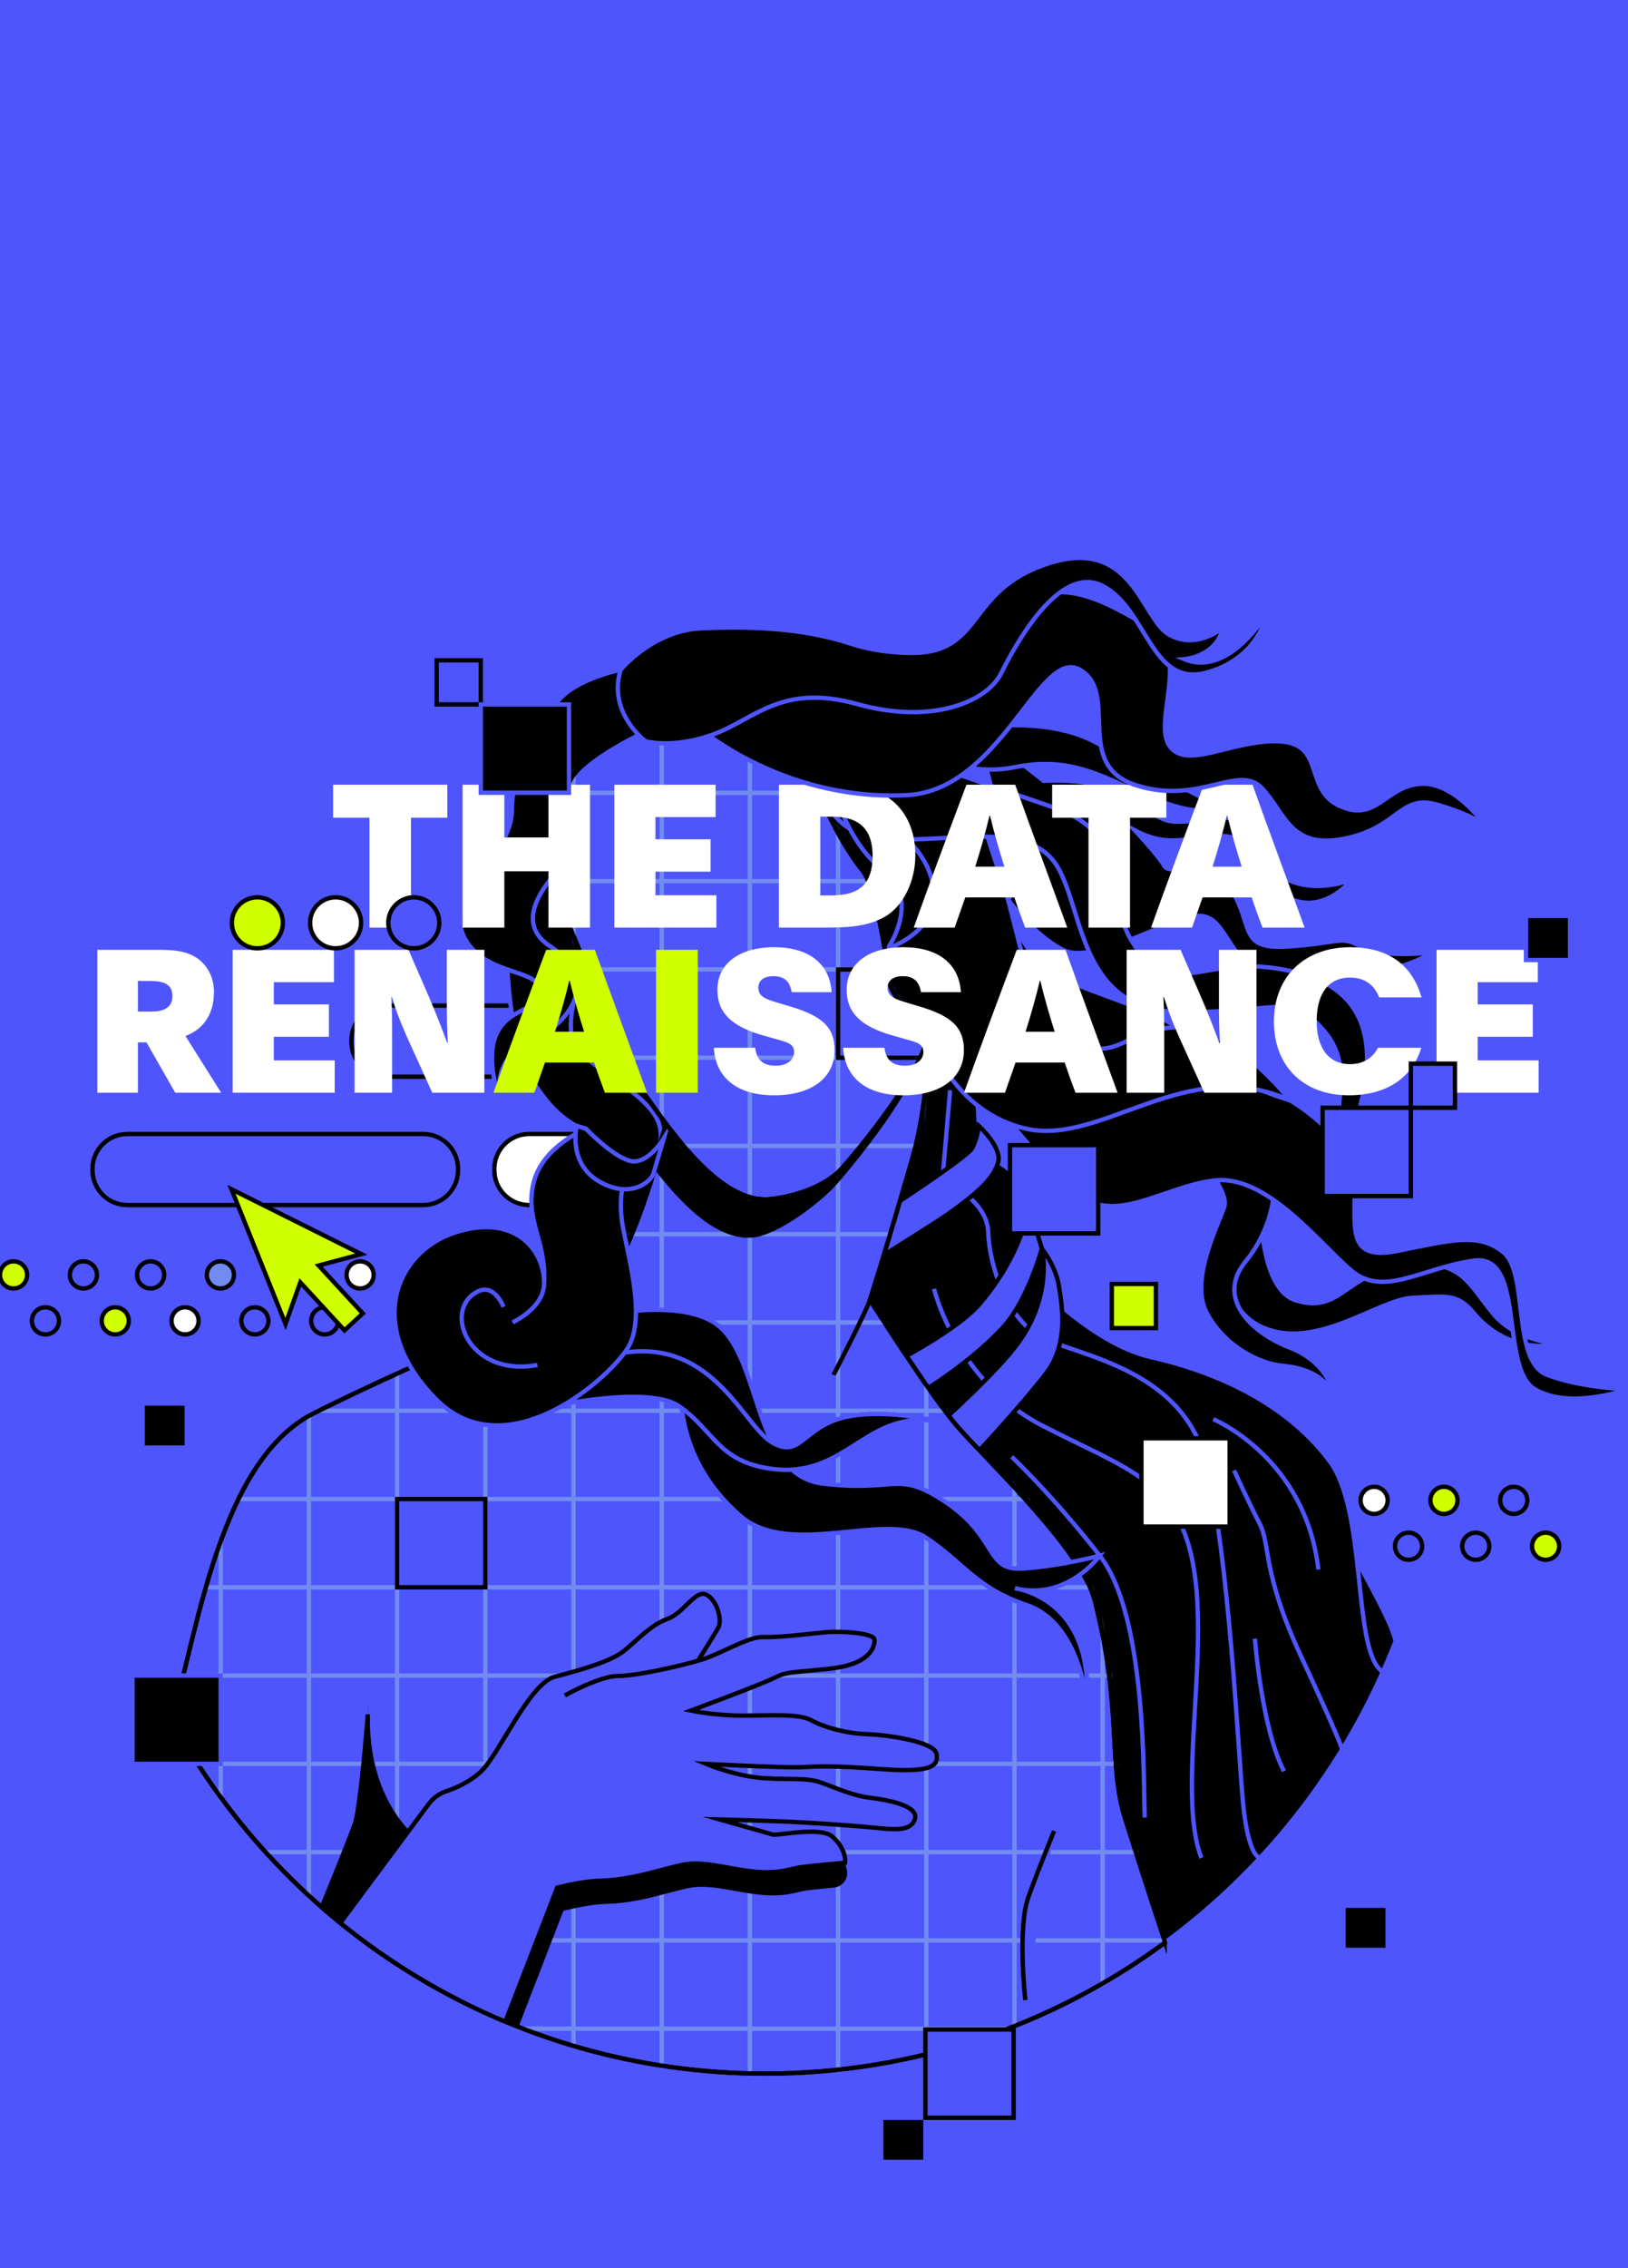 <?xml version="1.0" encoding="utf-8"?>
<svg xmlns="http://www.w3.org/2000/svg" width="375" height="522" viewBox="0 0 375 522" fill="none">
<rect width="375" height="522" fill="#4E55FD"/>
<path d="M319.632 438.627H309.477V448.783H319.632V438.627Z" fill="black" stroke="#4E55FD" stroke-miterlimit="10"/>
<path d="M199.02 358.769H255.531C259.967 358.769 263.562 355.173 263.562 350.738V350.443C263.562 346.007 259.967 342.412 255.531 342.412H199.02C194.584 342.412 190.989 346.007 190.989 350.443V350.738C190.989 355.173 194.584 358.769 199.02 358.769Z" fill="#D0FF00" stroke="black" stroke-miterlimit="10"/>
<path d="M203.95 353.798C205.718 353.798 207.151 352.366 207.151 350.598C207.151 348.831 205.718 347.398 203.95 347.398C202.183 347.398 200.75 348.831 200.75 350.598C200.75 352.366 202.183 353.798 203.95 353.798Z" fill="black" stroke="black" stroke-miterlimit="10"/>
<path d="M219.497 353.798C221.265 353.798 222.697 352.366 222.697 350.598C222.697 348.831 221.265 347.398 219.497 347.398C217.73 347.398 216.297 348.831 216.297 350.598C216.297 352.366 217.73 353.798 219.497 353.798Z" fill="black" stroke="black" stroke-miterlimit="10"/>
<path d="M235.052 353.798C236.819 353.798 238.252 352.366 238.252 350.598C238.252 348.831 236.819 347.398 235.052 347.398C233.284 347.398 231.852 348.831 231.852 350.598C231.852 352.366 233.284 353.798 235.052 353.798Z" fill="black" stroke="black" stroke-miterlimit="10"/>
<path d="M250.591 353.798C252.358 353.798 253.791 352.366 253.791 350.598C253.791 348.831 252.358 347.398 250.591 347.398C248.823 347.398 247.391 348.831 247.391 350.598C247.391 352.366 248.823 353.798 250.591 353.798Z" fill="black" stroke="black" stroke-miterlimit="10"/>
<path d="M284.353 348.439C286.077 348.439 287.475 347.041 287.475 345.317C287.475 343.592 286.077 342.194 284.353 342.194C282.628 342.194 281.23 343.592 281.23 345.317C281.23 347.041 282.628 348.439 284.353 348.439Z" fill="#4E55FD" stroke="black" stroke-miterlimit="10"/>
<path d="M300.435 348.439C302.159 348.439 303.557 347.041 303.557 345.317C303.557 343.593 302.159 342.195 300.435 342.195C298.71 342.195 297.312 343.593 297.312 345.317C297.312 347.041 298.71 348.439 300.435 348.439Z" fill="#4E55FD" stroke="black" stroke-miterlimit="10"/>
<path d="M316.521 348.439C318.245 348.439 319.643 347.041 319.643 345.317C319.643 343.593 318.245 342.195 316.521 342.195C314.796 342.195 313.398 343.593 313.398 345.317C313.398 347.041 314.796 348.439 316.521 348.439Z" fill="white" stroke="black" stroke-miterlimit="10"/>
<path d="M332.607 348.439C334.331 348.439 335.729 347.041 335.729 345.317C335.729 343.593 334.331 342.195 332.607 342.195C330.882 342.195 329.484 343.593 329.484 345.317C329.484 347.041 330.882 348.439 332.607 348.439Z" fill="#D0FF00" stroke="black" stroke-miterlimit="10"/>
<path d="M348.685 348.439C350.409 348.439 351.807 347.041 351.807 345.317C351.807 343.593 350.409 342.195 348.685 342.195C346.96 342.195 345.562 343.593 345.562 345.317C345.562 347.041 346.96 348.439 348.685 348.439Z" fill="#4E55FD" stroke="black" stroke-miterlimit="10"/>
<path d="M356.021 359.003C357.745 359.003 359.143 357.605 359.143 355.881C359.143 354.156 357.745 352.758 356.021 352.758C354.296 352.758 352.898 354.156 352.898 355.881C352.898 357.605 354.296 359.003 356.021 359.003Z" fill="#D0FF00" stroke="black" stroke-miterlimit="10"/>
<path d="M339.935 359.003C341.659 359.003 343.057 357.605 343.057 355.881C343.057 354.156 341.659 352.758 339.935 352.758C338.21 352.758 336.812 354.156 336.812 355.881C336.812 357.605 338.21 359.003 339.935 359.003Z" fill="#4E55FD" stroke="black" stroke-miterlimit="10"/>
<path d="M324.458 359.003C326.182 359.003 327.58 357.605 327.58 355.881C327.58 354.156 326.182 352.758 324.458 352.758C322.734 352.758 321.336 354.156 321.336 355.881C321.336 357.605 322.734 359.003 324.458 359.003Z" fill="#4E55FD" stroke="black" stroke-miterlimit="10"/>
<path d="M308.38 359.003C310.104 359.003 311.502 357.605 311.502 355.881C311.502 354.156 310.104 352.758 308.38 352.758C306.656 352.758 305.258 354.156 305.258 355.881C305.258 357.605 306.656 359.003 308.38 359.003Z" fill="#728BF1" stroke="black" stroke-miterlimit="10"/>
<path d="M292.286 359.003C294.011 359.003 295.408 357.605 295.408 355.881C295.408 354.156 294.011 352.758 292.286 352.758C290.562 352.758 289.164 354.156 289.164 355.881C289.164 357.605 290.562 359.003 292.286 359.003Z" fill="#D0FF00" stroke="black" stroke-miterlimit="10"/>
<path d="M276.2 359.003C277.925 359.003 279.323 357.605 279.323 355.881C279.323 354.156 277.925 352.758 276.2 352.758C274.476 352.758 273.078 354.156 273.078 355.881C273.078 357.605 274.476 359.003 276.2 359.003Z" fill="#FE3BFC" stroke="black" stroke-miterlimit="10"/>
<path d="M266.257 295.517H256.102V305.673H266.257V295.517Z" fill="#D0FF00" stroke="black" stroke-miterlimit="10"/>
<path d="M43.023 323.023H32.867V333.179H43.023V323.023Z" fill="black" stroke="#4E55FD" stroke-miterlimit="10"/>
<path d="M213.156 487.429H203V497.585H213.156V487.429Z" fill="black" stroke="#4E55FD" stroke-miterlimit="10"/>
<path d="M221.949 231.459H171.69C167.173 231.459 163.512 235.121 163.512 239.638C163.512 244.155 167.173 247.816 171.69 247.816H221.949C226.466 247.816 230.127 244.155 230.127 239.638C230.127 235.121 226.466 231.459 221.949 231.459Z" fill="#D4DEF4" stroke="black" stroke-miterlimit="10"/>
<path d="M220.326 260.999H121.898C117.463 260.999 113.867 264.595 113.867 269.03V269.325C113.867 273.76 117.463 277.356 121.898 277.356H220.326C224.761 277.356 228.357 273.76 228.357 269.325V269.03C228.357 264.595 224.761 260.999 220.326 260.999Z" fill="white" stroke="black" stroke-miterlimit="10"/>
<path d="M155.196 301.918C156.964 301.918 158.397 300.485 158.397 298.718C158.397 296.95 156.964 295.518 155.196 295.518C153.429 295.518 151.996 296.95 151.996 298.718C151.996 300.485 153.429 301.918 155.196 301.918Z" fill="black" stroke="black" stroke-miterlimit="10"/>
<path d="M139.646 301.918C141.413 301.918 142.846 300.485 142.846 298.718C142.846 296.95 141.413 295.518 139.646 295.518C137.878 295.518 136.445 296.95 136.445 298.718C136.445 300.485 137.878 301.918 139.646 301.918Z" fill="black" stroke="black" stroke-miterlimit="10"/>
<path d="M124.091 301.918C125.858 301.918 127.291 300.485 127.291 298.718C127.291 296.95 125.858 295.518 124.091 295.518C122.323 295.518 120.891 296.95 120.891 298.718C120.891 300.485 122.323 301.918 124.091 301.918Z" fill="black" stroke="black" stroke-miterlimit="10"/>
<path d="M108.544 301.918C110.311 301.918 111.744 300.485 111.744 298.718C111.744 296.95 110.311 295.518 108.544 295.518C106.777 295.518 105.344 296.95 105.344 298.718C105.344 300.485 106.777 301.918 108.544 301.918Z" fill="black" stroke="black" stroke-miterlimit="10"/>
<path d="M29.335 277.356H97.477C101.912 277.356 105.508 273.761 105.508 269.325V269.031C105.508 264.595 101.912 261 97.477 261H29.335C24.899 261 21.304 264.595 21.304 269.031V269.325C21.304 273.761 24.899 277.356 29.335 277.356Z" fill="#4E55FD" stroke="black" stroke-miterlimit="10"/>
<path d="M136.627 247.809H142.715C147.15 247.809 150.746 244.213 150.746 239.778V239.483C150.746 235.048 147.15 231.452 142.715 231.452H136.627C132.191 231.452 128.596 235.048 128.596 239.483V239.778C128.596 244.213 132.191 247.809 136.627 247.809Z" fill="#4E55FD" stroke="black" stroke-miterlimit="10"/>
<path d="M88.974 247.809H140.317C144.752 247.809 148.348 244.213 148.348 239.778V239.483C148.348 235.048 144.752 231.452 140.317 231.452H88.974C84.538 231.452 80.943 235.048 80.943 239.483V239.778C80.943 244.213 84.538 247.809 88.974 247.809Z" fill="#4E55FD" stroke="black" stroke-miterlimit="10"/>
<path d="M74.794 307.129C76.518 307.129 77.916 305.731 77.916 304.006C77.916 302.282 76.518 300.884 74.794 300.884C73.07 300.884 71.672 302.282 71.672 304.006C71.672 305.731 73.07 307.129 74.794 307.129Z" fill="#4E55FD" stroke="black" stroke-miterlimit="10"/>
<path d="M58.708 307.129C60.432 307.129 61.83 305.731 61.83 304.006C61.83 302.282 60.432 300.884 58.708 300.884C56.984 300.884 55.586 302.282 55.586 304.006C55.586 305.731 56.984 307.129 58.708 307.129Z" fill="#4E55FD" stroke="black" stroke-miterlimit="10"/>
<path d="M42.63 307.129C44.354 307.129 45.752 305.731 45.752 304.006C45.752 302.282 44.354 300.884 42.63 300.884C40.906 300.884 39.508 302.282 39.508 304.006C39.508 305.731 40.906 307.129 42.63 307.129Z" fill="white" stroke="black" stroke-miterlimit="10"/>
<path d="M26.544 307.129C28.268 307.129 29.666 305.731 29.666 304.006C29.666 302.282 28.268 300.884 26.544 300.884C24.82 300.884 23.422 302.282 23.422 304.006C23.422 305.731 24.82 307.129 26.544 307.129Z" fill="#D0FF00" stroke="black" stroke-miterlimit="10"/>
<path d="M10.462 307.129C12.186 307.129 13.584 305.731 13.584 304.007C13.584 302.283 12.186 300.885 10.462 300.885C8.738 300.885 7.34 302.283 7.34 304.007C7.34 305.731 8.738 307.129 10.462 307.129Z" fill="#4E55FD" stroke="black" stroke-miterlimit="10"/>
<path d="M3.122 296.557C4.847 296.557 6.244 295.16 6.244 293.435C6.244 291.711 4.847 290.313 3.122 290.313C1.398 290.313 0 291.711 0 293.435C0 295.16 1.398 296.557 3.122 296.557Z" fill="#D0FF00" stroke="black" stroke-miterlimit="10"/>
<path d="M19.208 296.557C20.933 296.557 22.33 295.159 22.33 293.435C22.33 291.71 20.933 290.312 19.208 290.312C17.484 290.312 16.086 291.71 16.086 293.435C16.086 295.159 17.484 296.557 19.208 296.557Z" fill="#4E55FD" stroke="black" stroke-miterlimit="10"/>
<path d="M34.693 296.557C36.417 296.557 37.815 295.16 37.815 293.435C37.815 291.711 36.417 290.313 34.693 290.313C32.968 290.313 31.57 291.711 31.57 293.435C31.57 295.16 32.968 296.557 34.693 296.557Z" fill="#4E55FD" stroke="black" stroke-miterlimit="10"/>
<path d="M50.771 296.556C52.495 296.556 53.893 295.159 53.893 293.434C53.893 291.71 52.495 290.312 50.771 290.312C49.046 290.312 47.648 291.71 47.648 293.434C47.648 295.159 49.046 296.556 50.771 296.556Z" fill="#728BF1" stroke="black" stroke-miterlimit="10"/>
<path d="M66.857 296.556C68.581 296.556 69.979 295.159 69.979 293.434C69.979 291.71 68.581 290.312 66.857 290.312C65.132 290.312 63.734 291.71 63.734 293.434C63.734 295.159 65.132 296.556 66.857 296.556Z" fill="#D0FF00" stroke="black" stroke-miterlimit="10"/>
<path d="M82.95 296.556C84.675 296.556 86.073 295.159 86.073 293.434C86.073 291.71 84.675 290.312 82.95 290.312C81.226 290.312 79.828 291.71 79.828 293.434C79.828 295.159 81.226 296.556 82.95 296.556Z" fill="white" stroke="black" stroke-miterlimit="10"/>
<path d="M321.003 376.105C318.574 368.681 302.634 341.943 302.191 341.197C302.191 341.197 310.066 388.134 309.919 393.893C309.876 395.593 311.064 396.286 312.764 396.425C316.068 390.406 318.982 384.144 321.48 377.675C321.332 377.146 321.176 376.616 321.011 376.105H321.003Z" fill="black" stroke="#4E55FD" stroke-miterlimit="10"/>
<path d="M306.3 336.331C295.069 321.258 276.761 314.97 265.096 312.351C253.431 309.723 241.922 298.31 241.922 298.31L239.98 287.365L236.961 288.007V277.4C233.909 265.735 225.47 266.429 225.47 266.429V259.135C225.47 259.135 225.201 249.048 223.588 244.53C221.975 240.011 206.321 233.316 205.557 233.021C205.557 233.021 176.625 314.068 176.321 315.274C176.018 316.488 246.458 446.632 246.458 446.632H268.99C290.386 430.726 307.549 409.46 318.503 384.821C318.312 384.665 318.122 384.5 317.957 384.353C311.591 378.594 314.791 347.736 306.292 336.331H306.3Z" fill="black" stroke="#4E55FD" stroke-miterlimit="10"/>
<path d="M218.853 250.931L217.066 271.65C217.066 271.65 227.378 275.9 227.63 283.602C227.881 291.303 231.897 303.618 239.98 307.816C248.063 312.014 272.338 314.936 277.733 336.454C283.118 357.962 285.209 403.191 286.31 414.804C287.533 427.622 290.239 427.622 290.239 427.622" fill="black"/>
<path d="M218.853 250.931L217.066 271.65C217.066 271.65 227.378 275.9 227.63 283.602C227.881 291.303 231.897 303.618 239.98 307.816C248.063 312.014 272.338 314.936 277.733 336.454C283.118 357.962 285.209 403.191 286.31 414.804C287.533 427.622 290.239 427.622 290.239 427.622" stroke="#4E55FD" stroke-miterlimit="10"/>
<path d="M215.141 296.636C215.141 296.636 220.214 317.824 239.98 328.066C259.745 338.309 271.791 340.694 275.061 361.413C278.339 382.133 271.167 413.346 276.743 427.621" fill="black"/>
<path d="M215.141 296.636C215.141 296.636 220.214 317.824 239.98 328.066C259.745 338.309 271.791 340.694 275.061 361.413C278.339 382.133 271.167 413.346 276.743 427.621" stroke="#4E55FD" stroke-miterlimit="10"/>
<path d="M284.266 338.431C284.266 338.431 287.691 345.959 290.172 350.72C292.652 355.481 290.744 361.951 299.504 380.806C308.263 399.661 309.183 402.627 309.183 402.627" fill="black"/>
<path d="M284.266 338.431C284.266 338.431 287.691 345.959 290.172 350.72C292.652 355.481 290.744 361.951 299.504 380.806C308.263 399.661 309.183 402.627 309.183 402.627" stroke="#4E55FD" stroke-miterlimit="10"/>
<path d="M289.055 377.129C289.055 377.129 290.607 397.779 295.75 407.657L289.055 377.129Z" fill="black"/>
<path d="M289.055 377.129C289.055 377.129 290.607 397.779 295.75 407.657" stroke="#4E55FD" stroke-miterlimit="10"/>
<path d="M233.043 335.282C233.043 335.282 242.375 344.042 253.32 358.04C264.265 372.046 263.311 410.319 263.693 418.316" fill="black"/>
<path d="M233.043 335.282C233.043 335.282 242.375 344.042 253.32 358.04C264.265 372.046 263.311 410.319 263.693 418.316" stroke="#4E55FD" stroke-miterlimit="10"/>
<path d="M279.469 326.635C279.469 326.635 300.708 335.403 303.683 361.248L279.469 326.635Z" fill="black"/>
<path d="M279.469 326.635C279.469 326.635 300.708 335.403 303.683 361.248" stroke="#4E55FD" stroke-miterlimit="10"/>
<path d="M197.406 282.682C197.857 282.682 222.765 266.611 223.971 264.235C225.177 261.859 225.463 259.135 225.463 259.135C225.463 259.135 230.831 264.001 229.921 267.47C229.019 270.939 225.697 274.235 218.23 279.516C215.09 281.737 195.438 293.939 195.438 293.939L197.398 282.682H197.406Z" fill="#4E55FD" stroke="black" stroke-miterlimit="10"/>
<path d="M236.961 277.4C236.961 277.4 235.998 287.981 225.703 300.062C219.494 307.348 200.379 316.437 200.379 316.437L203.397 325.448C203.397 325.448 219.502 317.686 230.768 305.786C236.718 299.507 239.979 287.365 239.979 287.365L236.961 277.4Z" fill="#4E55FD" stroke="black" stroke-miterlimit="10"/>
<path d="M212.203 331.449C212.203 331.449 227.927 317.763 234.015 309.793C242.809 298.284 239.982 287.365 239.982 287.365C239.982 287.365 243.156 291.294 243.911 295.969C244.665 300.652 246.157 309.247 241.023 316.003C235.889 322.759 222.472 337.485 222.021 337.329C221.57 337.173 212.212 331.44 212.212 331.44L212.203 331.449Z" fill="#4E55FD" stroke="black" stroke-miterlimit="10"/>
<path d="M225.469 167.976L240.412 179.719C240.412 179.719 253.864 178.652 261.123 184.099C268.382 189.545 269.024 189.432 275.32 188.903C281.616 188.366 285.138 185.703 289.734 195.2C294.322 204.705 303.29 205.13 311.295 202.563C311.295 202.563 304.14 211.748 295.285 205.763C286.421 199.788 288.988 192.416 281.296 192.416C273.603 192.416 269.553 195.408 261.435 191.132C261.435 191.132 266.916 197.004 268.234 199.354C269.553 201.704 279.587 197.429 284.175 205.651C288.763 213.872 285.458 218.677 297.201 217.819C308.944 216.969 308.944 215.234 313.532 217.914C318.12 220.594 329.976 219.206 329.976 219.206C329.976 219.206 322.5 223.794 317.912 222.623C313.324 221.452 312.257 218.781 306.915 219.631C301.581 220.481 297.843 228.616 289.942 223.915C282.041 219.206 282.145 209.709 274.999 210.88C267.844 212.051 251.513 222.198 244.679 218.564C237.845 214.93 232.19 207.038 232.19 207.038C232.19 207.038 239.128 198.487 233.899 193.474C228.669 188.461 225.469 167.967 225.469 167.967V167.976Z" fill="black" stroke="#4E55FD" stroke-miterlimit="10"/>
<path d="M283.052 284.407C283.052 284.407 279.062 300.712 291.291 305.699C303.519 310.686 317.656 299.047 325.314 298.709C332.964 298.379 335.626 297.547 339.451 302.204C343.276 306.861 350.101 311.189 359.58 309.359C359.58 309.359 349.598 309.029 344.108 302.542C338.618 296.055 337.049 290.461 326.381 290.921C309.946 291.623 309.694 302.664 298.541 299.307C289.747 296.662 290.371 276.003 290.371 276.003L283.052 284.407Z" fill="black" stroke="#4E55FD" stroke-miterlimit="10"/>
<path d="M275.062 264.478C275.062 264.478 283.05 274.096 282.053 277.591C281.055 281.086 273.909 294.39 277.899 302.048C281.888 309.698 289.876 313.861 295.53 314.355C301.185 314.858 305.842 317.139 307.507 321.9C307.507 321.9 306.623 313.852 297.161 310.192C287.707 306.532 280.223 298.545 286.875 290.392C293.527 282.24 294.524 272.301 292.868 267.617C291.203 262.943 275.071 264.469 275.071 264.469L275.062 264.478Z" fill="black" stroke="#4E55FD" stroke-miterlimit="10"/>
<path d="M232.204 207.046C232.204 207.046 234.13 220.411 245.075 225.381C256.02 230.35 271.223 233.594 276.496 241.295C281.769 248.997 297.172 253.255 297.172 253.255C297.172 253.255 311.56 261.563 311.968 271.901C312.376 282.239 309.739 290.348 321.898 287.911C334.058 285.483 340.753 283.514 346.425 288.345C352.097 293.176 348.246 313.331 356.355 316.428C364.464 319.532 375.002 319.732 375.002 319.732C375.002 319.732 361.62 324.597 353.519 319.732C345.41 314.866 351.49 288.519 339.53 290.14C327.57 291.762 318.655 298.796 311.153 292.343C303.651 285.882 291.691 270.28 279.731 271.693C267.771 273.116 257.026 282.231 247.703 274.529C238.379 266.828 220.34 242.709 220.34 242.709L232.196 207.038L232.204 207.046Z" fill="black" stroke="#4E55FD" stroke-miterlimit="10"/>
<path d="M209.532 170.768C209.532 170.768 235.655 162.095 252.228 170.768C268.802 179.44 279.634 185.008 279.634 185.008C279.634 185.008 278.646 188.738 267.119 184.349C255.593 179.961 247.97 173.699 233.859 176.552C219.757 179.406 209.523 170.759 209.523 170.759L209.532 170.768Z" fill="black" stroke="#4E55FD" stroke-miterlimit="10"/>
<path d="M135.606 304.068C122.875 315.057 109.458 305.569 109.016 305.447L135.606 304.068Z" fill="black"/>
<path d="M135.606 304.068C122.875 315.057 109.458 305.569 109.016 305.447" stroke="#4E55FD" stroke-miterlimit="10"/>
<path d="M135.604 199.544C135.162 199.891 120.635 225.502 125.345 238.086C130.045 250.67 138.813 259.811 138.813 259.811L135.604 291.58L148.683 317.095L166.948 237.878C166.948 237.878 144.668 192.545 144.295 193.473C143.922 194.401 135.604 199.535 135.604 199.535V199.544Z" fill="black" stroke="#4E55FD" stroke-miterlimit="10"/>
<path d="M116.505 204.583C116.505 204.583 115.655 231.746 120.382 243.766C125.117 255.787 132.827 259.143 132.827 259.143L134.978 259.82L141.3 269.039H148.681C148.681 269.039 156.061 262.222 149.531 254.937C143 247.652 132.307 244.434 131.552 237.427C130.798 230.428 136.756 215.285 136.756 215.285L129.375 187.081L116.505 204.591V204.583Z" fill="black" stroke="#4E55FD" stroke-miterlimit="10"/>
<path d="M268.247 446.633C268.247 446.633 263.425 432.028 259.244 418.836C255.064 405.645 258.672 394.024 252.167 368.335C249.227 356.731 227.077 335.846 220.642 328.449C214.206 321.051 200.382 299.178 200.382 299.178C200.382 299.178 203.921 288.242 210.035 267.011C216.149 245.78 212.932 223.907 212.932 223.907L157.287 245.138C157.287 245.138 146.992 289.846 138.953 294.668C130.913 299.49 99.387 311.719 72.372 325.222C50.863 335.977 45.66 374.466 39.562 395.88C65.91 444.352 117.271 477.256 176.315 477.256C210.755 477.256 242.567 466.06 268.333 447.118L268.247 446.624V446.633Z" fill="#4E55FD" stroke="black" stroke-miterlimit="10"/>
<mask id="mask0_2369_2311" style="mask-type:luminance" maskUnits="userSpaceOnUse" x="39" y="223" width="230" height="255">
<path d="M268.247 446.633C268.247 446.633 263.425 432.028 259.244 418.836C255.064 405.645 258.672 394.024 252.167 368.335C249.227 356.731 227.077 335.846 220.642 328.449C214.206 321.051 200.382 299.178 200.382 299.178C200.382 299.178 203.921 288.242 210.035 267.011C216.149 245.78 212.932 223.907 212.932 223.907L157.287 245.138C157.287 245.138 146.992 289.846 138.953 294.668C130.913 299.49 99.387 311.719 72.372 325.222C50.863 335.977 45.66 374.466 39.562 395.88C65.91 444.352 117.271 477.256 176.315 477.256C210.755 477.256 242.567 466.06 268.333 447.118L268.247 446.624V446.633Z" fill="white"/>
</mask>
<g mask="url(#mask0_2369_2311)">
<path d="M355.581 162.173H30.516V487.238H355.581V162.173Z" stroke="#728BF1" stroke-miterlimit="10"/>
<path d="M30.516 466.917H355.581" stroke="#728BF1" stroke-miterlimit="10"/>
<path d="M30.516 446.597H355.581" stroke="#728BF1" stroke-miterlimit="10"/>
<path d="M30.516 426.284H355.581" stroke="#728BF1" stroke-miterlimit="10"/>
<path d="M30.516 405.965H355.581" stroke="#728BF1" stroke-miterlimit="10"/>
<path d="M30.516 385.644H355.581" stroke="#728BF1" stroke-miterlimit="10"/>
<path d="M30.516 365.332H355.581" stroke="#728BF1" stroke-miterlimit="10"/>
<path d="M30.516 345.012H355.581" stroke="#728BF1" stroke-miterlimit="10"/>
<path d="M30.516 324.7H355.581" stroke="#728BF1" stroke-miterlimit="10"/>
<path d="M30.516 304.38H355.581" stroke="#728BF1" stroke-miterlimit="10"/>
<path d="M30.516 284.068H355.581" stroke="#728BF1" stroke-miterlimit="10"/>
<path d="M30.516 263.748H355.581" stroke="#728BF1" stroke-miterlimit="10"/>
<path d="M30.516 243.436H355.581" stroke="#728BF1" stroke-miterlimit="10"/>
<path d="M254 162.172V487.229" stroke="#728BF1" stroke-miterlimit="10"/>
<path d="M233.68 162.172V487.229" stroke="#728BF1" stroke-miterlimit="10"/>
<path d="M213.367 162.172V487.229" stroke="#728BF1" stroke-miterlimit="10"/>
<path d="M193.047 162.172V487.229" stroke="#728BF1" stroke-miterlimit="10"/>
<path d="M172.734 162.172V487.229" stroke="#728BF1" stroke-miterlimit="10"/>
<path d="M152.414 162.172V487.229" stroke="#728BF1" stroke-miterlimit="10"/>
<path d="M132.102 162.172V487.229" stroke="#728BF1" stroke-miterlimit="10"/>
<path d="M111.781 162.172V487.229" stroke="#728BF1" stroke-miterlimit="10"/>
<path d="M91.469 162.172V487.229" stroke="#728BF1" stroke-miterlimit="10"/>
<path d="M71.148 162.172V487.229" stroke="#728BF1" stroke-miterlimit="10"/>
<path d="M50.836 162.172V487.229" stroke="#728BF1" stroke-miterlimit="10"/>
</g>
<path d="M268.247 446.633C268.247 446.633 263.425 432.028 259.244 418.836C255.064 405.645 258.672 394.024 252.167 368.335C249.227 356.731 227.077 335.846 220.642 328.449C214.206 321.051 200.382 299.178 200.382 299.178C200.382 299.178 203.921 288.242 210.035 267.011C216.149 245.78 212.932 223.907 212.932 223.907L157.287 245.138C157.287 245.138 146.992 289.846 138.953 294.668C130.913 299.49 99.387 311.719 72.372 325.222C50.863 335.977 45.66 374.466 39.562 395.88C65.91 444.352 117.271 477.256 176.315 477.256C210.755 477.256 242.567 466.06 268.333 447.118L268.247 446.624V446.633Z" stroke="black" stroke-miterlimit="10"/>
<path d="M84.734 394.578C84.882 392.791 84.96 391.681 84.96 391.681C84.96 391.681 84.804 392.765 84.734 394.578Z" fill="black"/>
<path d="M91.725 452.278C100.354 447.69 116.65 436.571 101.343 427.612C85.558 418.384 84.483 401.351 84.734 394.578C84.656 395.506 84.57 396.616 84.466 397.856C83.832 405.28 82.696 417.101 81.699 419.894C80.216 424.039 74.145 438.87 74.102 438.974C79.644 443.813 85.532 448.262 91.725 452.278Z" fill="black" stroke="black" stroke-miterlimit="10"/>
<path d="M192.599 272.726C196.398 268.485 211.228 250.515 212.373 241.868C212.373 241.868 203.553 233.473 203.319 229.266C203.293 228.85 203.241 228.295 203.171 227.636L157.283 245.146C157.283 245.146 152.834 258.363 150.016 268.181C156.303 276.455 164.829 285.691 173.467 284.824C179.148 284.252 188.8 276.958 192.608 272.726H192.599Z" fill="black"/>
<path d="M186.138 435.063C187.465 434.898 189.954 434.647 192.113 434.438C194.169 434.239 195.556 432.236 195.027 430.241C194.828 429.512 194.68 428.914 194.654 428.714C183.258 428.532 173.788 426.433 162.435 425.306C156.139 424.682 149.4 429.148 143.077 428.888C137.544 428.654 132.557 428.931 127.943 432.314C118.429 439.304 109.323 447.422 100.884 455.669C100.425 456.112 99.982 456.571 99.531 457.022C105.897 460.639 112.54 463.822 119.427 466.528L129.782 439.781C133.052 438.974 136.694 438.272 139.678 438.202C146.98 438.038 153.78 435.549 158.593 434.551C163.406 433.554 168.731 435.401 174.872 436.069C181.012 436.737 183.484 435.384 186.138 435.054V435.063Z" fill="black"/>
<path d="M242.807 421.42C242.807 421.42 239.451 429.512 236.884 436.615C234.317 443.718 236.181 460.335 236.181 460.335" fill="#4E55FD"/>
<path d="M242.807 421.42C242.807 421.42 239.451 429.512 236.884 436.615C234.317 443.718 236.181 460.335 236.181 460.335" stroke="black" stroke-miterlimit="10"/>
<path d="M199.684 399.131C195.035 398.967 189.97 397.64 186.987 395.983C184.003 394.327 177.559 394.864 171.089 394.864C164.619 394.864 159.147 393.702 159.147 393.702C159.147 393.702 175.244 387.727 178.227 386.235C181.211 384.743 181.549 385.073 191.002 384.075C200.455 383.078 201.453 379.097 201.453 377.441C201.453 375.784 193.656 375.446 191.002 375.619C188.348 375.784 179.719 376.946 175.738 376.782C172.199 376.634 165.114 381.205 160.795 382.219C162.92 378.82 165.001 375.463 165.452 374.631C166.449 372.809 165.122 368.161 162.633 366.999C160.144 365.837 157.49 371.309 153.674 372.636C149.858 373.963 146.537 377.779 143.553 380.103C140.57 382.428 133.597 384.414 127.795 385.914C121.984 387.406 115.02 403.667 110.874 407.648C108.333 410.094 104.977 411.534 102.756 412.288C101.143 412.834 99.738 413.875 98.724 415.237L78.394 442.573C89.834 451.853 102.618 459.546 116.407 465.314L128.35 434.447C131.619 433.64 135.262 432.938 138.245 432.869C145.548 432.704 152.347 430.215 157.161 429.217C161.974 428.22 167.299 430.067 173.44 430.735C179.58 431.403 182.052 430.05 184.706 429.72C187.36 429.391 194.662 428.723 194.662 428.723C194.662 428.723 195.156 425.74 191.679 422.669C189.051 420.354 179.016 422.513 178.088 422.253L165.79 418.767C165.79 418.767 177.403 419.096 181.219 419.261C185.035 419.426 195.018 420.024 201.756 420.692C205.893 421.1 209.926 421.585 210.75 418.593C211.574 415.61 204.618 414.283 200.464 413.78C196.319 413.285 192.502 411.455 189.181 410.293C185.859 409.131 183.04 409.625 176.406 409.296C169.771 408.966 162.633 405.974 162.633 405.974C162.633 405.974 180.291 406.902 184.437 406.737C188.582 406.573 191.063 406.295 202.901 407.171C214.618 408.038 216.223 406.469 215.72 403.65C215.225 400.831 204.332 399.288 199.684 399.123V399.131Z" fill="#4E55FD" stroke="black" stroke-miterlimit="10"/>
<path d="M130.102 390.225C130.102 390.225 138.063 385.741 142.382 385.741C146.701 385.741 156.788 383.399 160.786 382.22" fill="#4E55FD"/>
<path d="M130.102 390.225C130.102 390.225 138.063 385.741 142.382 385.741C146.701 385.741 156.788 383.399 160.786 382.22" stroke="black" stroke-miterlimit="10"/>
<path d="M242.634 238.259C257.838 245.761 257.231 237.652 270.205 236.438C283.18 235.224 297.16 253.263 297.16 253.263C273.449 242.518 253.987 263.601 236.555 259.82C219.122 256.039 213.763 237.991 213.763 237.991L194.041 225.389L181.725 182.389L154.701 168.704C154.701 168.704 153.678 161.991 154.701 162.182C155.724 162.373 182.749 161.011 197.458 171.618C212.167 182.225 214.335 187.021 215.133 186.5C215.931 185.98 225.471 186.5 225.471 186.5L232.192 207.055L236.104 222.232" fill="black"/>
<path d="M242.634 238.259C257.838 245.761 257.231 237.652 270.205 236.438C283.18 235.224 297.16 253.263 297.16 253.263C273.449 242.518 253.987 263.601 236.555 259.82C219.122 256.039 213.763 237.991 213.763 237.991L194.041 225.389L181.725 182.389L154.701 168.704C154.701 168.704 153.678 161.991 154.701 162.182C155.724 162.373 182.749 161.011 197.458 171.618C212.167 182.225 214.335 187.021 215.133 186.5C215.931 185.98 225.471 186.5 225.471 186.5L232.192 207.055L236.104 222.232" stroke="#4E55FD" stroke-miterlimit="10"/>
<path d="M159.541 166.346C159.125 166.45 176.522 163.952 183.504 173.119C190.485 182.287 189.861 193.128 206.426 193.232C222.991 193.336 238.099 189.268 243.936 200.109C249.773 210.942 249.044 232.823 272.07 232.936C295.097 233.04 296.545 228.729 303.631 235.78C316.189 248.269 299.684 258.989 317.186 267.636C317.186 267.636 311.245 263.256 312.702 257.116C314.159 250.966 321.037 229.831 299.468 224.037C277.898 218.244 271.749 230.646 262.27 218.868C252.791 207.091 262.478 192.607 242.366 185.73C222.254 178.852 207.042 173.432 207.042 173.432C207.042 173.432 211.734 153.84 159.523 166.346H159.541Z" fill="black" stroke="#4E55FD" stroke-miterlimit="10"/>
<path d="M115.273 254.175C115.273 254.175 112.714 244.236 121.144 240.454C129.566 236.673 139.791 226.448 126.634 217.74C113.478 209.033 137.987 192.19 137.987 192.19L148.68 170.612C148.68 170.612 143.251 164.654 142.644 160.04C142.271 157.239 142.965 154.143 142.965 154.143C142.965 154.143 132.211 156.319 128.334 161.619C124.457 166.918 117.927 175.816 117.927 186.414C117.927 197.012 102.125 206.856 107.042 215.945C111.96 225.034 125.021 222.666 124.457 228.625C123.894 234.583 107.892 230.238 115.282 254.175H115.273Z" fill="black" stroke="#4E55FD" stroke-miterlimit="10"/>
<path d="M191.664 179.501C191.664 180.073 194.509 193.447 203.433 200.281C212.349 207.115 204.474 218.312 204.474 218.312C204.474 218.312 216.529 214.417 215.003 204.27C213.485 194.114 204.474 191.556 204.092 184.34C203.711 177.124 203.398 175.043 203.398 175.043L191.664 179.501Z" fill="black" stroke="#4E55FD" stroke-miterlimit="10"/>
<path d="M127.383 305.517C127.383 305.517 152.04 297.46 163.921 304.069C175.803 310.678 172.672 339.437 189.558 341.466C206.435 343.495 206.496 338.422 217.068 345.221C230.268 353.703 226.6 361.63 235.671 361.006C244.734 360.381 253.329 358.04 253.329 358.04C253.329 358.04 245.827 368.508 233.789 365.542C233.789 365.542 251.768 367.727 250.354 391.647C250.354 391.647 248.611 373.512 236.591 369.453C224.57 365.386 222.22 359.766 213.157 353.825C204.094 347.884 181.9 358.664 170.643 348.977C153.922 334.597 157.044 316.618 157.044 316.618L132.534 318.023L127.383 305.517Z" fill="black" stroke="#4E55FD" stroke-miterlimit="10"/>
<path d="M119.689 325.213C119.689 325.213 148.292 318.024 156.418 323.652C164.545 329.281 165.316 336.314 177.519 338.032C195.446 340.564 199.557 323.496 217.067 327.408C217.067 327.408 204.561 323.973 194.717 326.159C184.874 328.344 184.405 336.158 177.528 331.787C170.65 327.408 162.836 304.867 138.292 312.62C113.757 320.374 119.689 325.222 119.689 325.222V325.213Z" fill="black" stroke="#4E55FD" stroke-miterlimit="10"/>
<path d="M191.996 316.436C191.996 316.436 199.515 301.927 200.383 299.186" stroke="black" stroke-miterlimit="10"/>
<path d="M148.68 167.289C148.68 167.289 134.543 173.681 131.429 179.388C128.316 185.095 129.704 192.518 129.183 194.773C128.663 197.02 126.789 201.616 127.379 204.157C127.969 206.699 135.618 222.284 135.601 225.38C135.575 228.476 140.935 242.994 145.427 247.834C149.92 252.673 163.51 277.408 177.404 276.003C183.085 275.43 190.196 273.08 193.995 268.839C197.794 264.598 212.624 246.628 213.769 237.981C213.769 237.981 204.949 229.586 204.715 225.38C204.48 221.182 201.601 203.758 198.67 200.307C195.729 196.846 190.578 188.104 188.921 182.449C187.265 176.795 178.453 176.968 174.993 174.037C171.532 171.105 168.176 165.399 148.688 167.298L148.68 167.289Z" fill="#4E55FD" stroke="black" stroke-miterlimit="10"/>
<mask id="mask1_2369_2311" style="mask-type:luminance" maskUnits="userSpaceOnUse" x="127" y="166" width="87" height="111">
<path d="M148.68 167.289C148.68 167.289 134.543 173.681 131.429 179.388C128.316 185.095 129.704 192.518 129.183 194.773C128.663 197.02 126.789 201.616 127.379 204.157C127.969 206.699 135.618 222.284 135.601 225.38C135.575 228.476 140.935 242.994 145.427 247.834C149.92 252.673 163.51 277.408 177.404 276.003C183.085 275.43 190.196 273.08 193.995 268.839C197.794 264.598 212.624 246.628 213.769 237.981C213.769 237.981 204.949 229.586 204.715 225.38C204.48 221.182 201.601 203.758 198.67 200.307C195.729 196.846 190.578 188.104 188.921 182.449C187.265 176.795 178.453 176.968 174.993 174.037C171.532 171.105 168.176 165.399 148.688 167.298L148.68 167.289Z" fill="white"/>
</mask>
<g mask="url(#mask1_2369_2311)">
<path d="M355.581 162.172H30.516V487.237H355.581V162.172Z" stroke="#728BF1" stroke-miterlimit="10"/>
<path d="M30.516 263.748H355.581" stroke="#728BF1" stroke-miterlimit="10"/>
<path d="M30.516 243.437H355.581" stroke="#728BF1" stroke-miterlimit="10"/>
<path d="M30.516 223.115H355.581" stroke="#728BF1" stroke-miterlimit="10"/>
<path d="M30.516 202.804H355.581" stroke="#728BF1" stroke-miterlimit="10"/>
<path d="M30.516 182.483H355.581" stroke="#728BF1" stroke-miterlimit="10"/>
<path d="M213.367 162.172V487.228" stroke="#728BF1" stroke-miterlimit="10"/>
<path d="M193.047 162.172V487.228" stroke="#728BF1" stroke-miterlimit="10"/>
<path d="M172.727 162.172V487.228" stroke="#728BF1" stroke-miterlimit="10"/>
<path d="M152.414 162.172V487.228" stroke="#728BF1" stroke-miterlimit="10"/>
<path d="M132.102 162.172V487.228" stroke="#728BF1" stroke-miterlimit="10"/>
<path d="M213.375 223.142H193.055V243.462H213.375V223.142Z" fill="#4E55FD" stroke="black" stroke-miterlimit="10"/>
</g>
<path d="M148.68 167.289C148.68 167.289 134.543 173.681 131.429 179.388C128.316 185.095 129.704 192.518 129.183 194.773C128.663 197.02 126.789 201.616 127.379 204.157C127.969 206.699 135.618 222.284 135.601 225.38C135.575 228.476 140.935 242.994 145.427 247.834C149.92 252.673 163.51 277.408 177.404 276.003C183.085 275.43 190.196 273.08 193.995 268.839C197.794 264.598 212.624 246.628 213.769 237.981C213.769 237.981 204.949 229.586 204.715 225.38C204.48 221.182 201.601 203.758 198.67 200.307C195.73 196.846 190.578 188.104 188.921 182.449C187.265 176.795 178.453 176.968 174.993 174.037C171.532 171.105 168.176 165.399 148.688 167.298L148.68 167.289Z" stroke="black" stroke-miterlimit="10"/>
<path d="M116.281 305.179C116.281 305.179 125.335 301.866 125.335 295.283C125.335 287.417 118.276 279.221 104.711 283.705C91.138 288.18 83.949 305.283 100.366 321.978C116.784 338.673 141.215 316.549 144.875 309.767C148.535 302.985 145.014 290.427 143.522 282.656C142.03 274.885 144.337 269.595 144.337 269.595L134.971 259.82C134.971 259.82 124.928 263.758 122.89 272.309C120.851 280.861 125.873 285.457 125.335 295.292" fill="black"/>
<path d="M116.281 305.179C116.281 305.179 125.335 301.866 125.335 295.283C125.335 287.417 118.276 279.221 104.711 283.705C91.138 288.18 83.949 305.283 100.366 321.978C116.784 338.673 141.215 316.549 144.875 309.767C148.535 302.985 145.014 290.427 143.522 282.656C142.03 274.885 144.337 269.595 144.337 269.595L134.971 259.82C134.971 259.82 124.928 263.758 122.89 272.309C120.851 280.861 125.873 285.457 125.335 295.292" stroke="#4E55FD" stroke-miterlimit="10"/>
<path d="M115.977 300.8C115.977 300.8 113.922 295.275 110.002 297.27C101.763 301.467 107.903 317.104 123.783 314.164" fill="black"/>
<path d="M115.977 300.8C115.977 300.8 113.922 295.275 110.002 297.27C101.763 301.467 107.903 317.104 123.783 314.164" stroke="#4E55FD" stroke-miterlimit="10"/>
<path d="M132.828 259.135C132.828 259.135 130.625 267.955 138.379 272.135C145.569 276.012 150 271.762 150.495 270.158C150.989 268.553 152.914 262.005 152.914 262.005C152.914 262.005 149.081 268.363 144.979 267.157C140.868 265.96 134.979 259.811 134.979 259.811L132.828 259.135Z" fill="black" stroke="#4E55FD" stroke-miterlimit="10"/>
<path d="M142.088 170.699C137.951 173.066 133.103 176.327 131.429 179.389C128.316 185.096 129.704 192.519 129.183 194.774C128.663 197.021 126.789 201.617 127.379 204.158C127.969 206.699 135.618 222.285 135.601 225.381C135.575 228.477 140.935 242.995 145.427 247.835C149.92 252.674 163.51 277.409 177.404 276.004C183.085 275.431 190.196 273.081 193.995 268.84C197.794 264.599 212.624 246.629 213.769 237.982C213.769 237.982 204.949 229.587 204.715 225.381C204.48 221.183 201.601 203.759 198.67 200.308C195.73 196.847 190.578 188.105 188.921 182.45C187.265 176.796 178.453 176.969 174.993 174.038" stroke="black" stroke-miterlimit="10"/>
<path d="M111.789 345.013H91.469V365.334H111.789V345.013Z" fill="#4E55FD" stroke="black" stroke-miterlimit="10"/>
<path d="M283.242 331.041H262.922V351.361H283.242V331.041Z" fill="white" stroke="black" stroke-miterlimit="10"/>
<path d="M233.477 467.108H213.156V487.429H233.477V467.108Z" fill="#4E55FD" stroke="black" stroke-miterlimit="10"/>
<path d="M50.836 385.646H30.516V405.966H50.836V385.646Z" fill="black" stroke="#4E55FD" stroke-miterlimit="10"/>
<path d="M252.961 263.566H232.641V283.887H252.961V263.566Z" fill="#4E55FD" stroke="black" stroke-miterlimit="10"/>
<path d="M83.224 288.648L53.32 273.722L65.766 304.736L69.174 295.153L79.347 306.193L83.562 302.299L73.398 291.267L83.224 288.648Z" fill="#D0FF00" stroke="black" stroke-miterlimit="10"/>
<path d="M94.668 213.498H85.1V188.198H76.728V180.608H103.04V188.198H94.668V213.498ZM116.173 213.498H106.559V180.608H116.173V192.752H126.339V180.608H135.907V213.498H126.339V200.526H116.173V213.498ZM150.985 200.618V206.046H165.015V213.498H141.509V180.608H164.831V188.06H150.985V193.166H163.681V200.618H150.985ZM179.423 213.498V180.608H190.049C191.567 180.608 193.223 180.608 194.833 180.654C204.585 181.022 210.841 186.864 210.841 196.938C210.841 202.734 208.127 208.346 204.171 210.784C200.307 213.13 196.075 213.498 190.003 213.498H179.423ZM188.945 187.968V206.092H191.383C193.131 206.092 194.603 205.908 195.799 205.54C199.295 204.482 200.997 201.814 200.997 196.984C200.997 192.43 199.295 189.624 195.845 188.52C194.741 188.152 193.453 187.968 191.751 187.968H188.945ZM210.471 213.498C213.507 204.942 218.153 192.43 222.615 180.608H233.839C237.703 191.418 242.027 203.01 245.845 213.498H236.139C235.219 211.06 234.483 209.036 233.655 206.552H222.339L219.901 213.498H210.471ZM224.639 199.468H231.355C230.251 196.018 229.009 191.74 228.043 187.738H227.905C227.031 191.602 225.743 195.972 224.639 199.468ZM260.295 213.498H250.727V188.198H242.355V180.608H268.667V188.198H260.295V213.498ZM265.14 213.498C268.176 204.942 272.822 192.43 277.284 180.608H288.508C292.372 191.418 296.696 203.01 300.514 213.498H290.808C289.888 211.06 289.152 209.036 288.324 206.552H277.008L274.57 213.498H265.14ZM279.308 199.468H286.024C284.92 196.018 283.678 191.74 282.712 187.738H282.574C281.7 191.602 280.412 195.972 279.308 199.468ZM31.759 239.906V251.498H22.421V218.608H36.681C40.545 218.608 43.259 219.022 45.559 220.632C47.951 222.38 49.285 225.14 49.285 228.314C49.285 234.064 46.203 237.192 42.707 238.434L50.941 251.498H40.361L33.737 239.906H31.759ZM31.759 225.784V232.822H34.887C37.969 232.822 39.717 231.718 39.717 229.28C39.717 226.612 37.877 225.784 34.565 225.784H31.759ZM63.072 238.618V244.046H77.103V251.498H53.596V218.608H76.918V226.06H63.072V231.166H75.769V238.618H63.072ZM111.573 218.608V251.498H99.567L93.679 238.526C91.885 234.478 91.149 232.316 90.275 229.51H90.137C90.321 232.822 90.321 235.26 90.321 239.032V251.498H81.673V218.608H94.093L98.555 228.866C100.349 232.96 101.913 237.054 103.017 240.044C103.063 240.044 103.109 239.998 103.155 239.998C102.971 236.732 102.925 234.156 102.925 230.338V218.608H111.573ZM164.418 241.148H173.94C174.308 244 175.826 245.288 178.678 245.288C181.116 245.288 182.91 244.092 182.91 242.114C182.91 240.09 181.162 239.86 177.988 238.94L175.872 238.342C168.374 236.226 165.246 233.006 165.246 227.808C165.246 221.874 170.168 218.01 178.356 218.01C186.13 218.01 191.144 221.69 191.558 228.36H182.358C181.944 225.876 180.656 224.68 178.172 224.68C175.918 224.68 174.676 225.692 174.676 227.302C174.676 229.51 176.516 230.016 180.104 231.074L181.806 231.58C189.304 233.788 192.248 236.364 192.248 241.7C192.248 248.094 186.912 252.096 178.31 252.096C169.662 252.096 164.832 247.956 164.418 241.148ZM194.202 241.148H203.724C204.092 244 205.61 245.288 208.462 245.288C210.9 245.288 212.694 244.092 212.694 242.114C212.694 240.09 210.946 239.86 207.772 238.94L205.656 238.342C198.158 236.226 195.03 233.006 195.03 227.808C195.03 221.874 199.952 218.01 208.14 218.01C215.914 218.01 220.928 221.69 221.342 228.36H212.142C211.728 225.876 210.44 224.68 207.956 224.68C205.702 224.68 204.46 225.692 204.46 227.302C204.46 229.51 206.3 230.016 209.888 231.074L211.59 231.58C219.088 233.788 222.032 236.364 222.032 241.7C222.032 248.094 216.696 252.096 208.094 252.096C199.446 252.096 194.616 247.956 194.202 241.148ZM222.06 251.498C225.096 242.942 229.742 230.43 234.204 218.608H245.428C249.292 229.418 253.616 241.01 257.434 251.498H247.728C246.808 249.06 246.072 247.036 245.244 244.552H233.928L231.49 251.498H222.06ZM236.228 237.468H242.944C241.84 234.018 240.598 229.74 239.632 225.738H239.494C238.62 229.602 237.332 233.972 236.228 237.468ZM289.418 218.608V251.498H277.412L271.524 238.526C269.73 234.478 268.994 232.316 268.12 229.51H267.982C268.166 232.822 268.166 235.26 268.166 239.032V251.498H259.518V218.608H271.938L276.4 228.866C278.194 232.96 279.758 237.054 280.862 240.044C280.908 240.044 280.954 239.998 281 239.998C280.816 236.732 280.77 234.156 280.77 230.338V218.608H289.418ZM317.408 241.148H327.39C325.32 248.002 319.478 252.096 310.692 252.096C300.526 252.096 293.442 245.702 293.442 235.076C293.442 224.68 300.618 218.01 310.968 218.01C320.03 218.01 325.366 222.288 327.436 229.556H317.684C316.534 226.704 314.418 225.002 310.968 225.002C305.862 225.002 303.286 228.866 303.286 235.03C303.286 240.918 305.816 244.92 310.968 244.92C314.004 244.92 316.166 243.54 317.408 241.148ZM340.375 238.618V244.046H354.405V251.498H330.899V218.608H354.221V226.06H340.375V231.166H353.071V238.618H340.375Z" fill="white"/>
<path d="M113.664 251.498C116.7 242.942 121.346 230.43 125.808 218.608H137.032C140.896 229.418 145.22 241.01 149.038 251.498H139.332C138.412 249.06 137.676 247.036 136.848 244.552H125.532L123.094 251.498H113.664ZM127.832 237.468H134.548C133.444 234.018 132.202 229.74 131.236 225.738H131.098C130.224 229.602 128.936 233.972 127.832 237.468ZM160.736 218.608V251.498H151.122V218.608H160.736Z" fill="#D0FF00"/>
<path d="M324.984 254.967H304.664V275.288H324.984V254.967Z" fill="#4E55FD" stroke="black" stroke-miterlimit="10"/>
<path d="M335.14 244.812H324.984V254.967H335.14V244.812Z" fill="#4E55FD" stroke="black" stroke-miterlimit="10"/>
<path d="M110.742 151.975H100.586V162.13H110.742V151.975Z" fill="#4E55FD" stroke="black" stroke-miterlimit="10"/>
<path d="M131.063 162.139H110.742V182.46H131.063V162.139Z" fill="black" stroke="#4E55FD" stroke-miterlimit="10"/>
<path d="M361.66 210.801H351.504V220.957H361.66V210.801Z" fill="black" stroke="#4E55FD" stroke-miterlimit="10"/>
<path d="M95.317 218.268C98.559 218.268 101.188 215.64 101.188 212.397C101.188 209.154 98.559 206.525 95.317 206.525C92.074 206.525 89.445 209.154 89.445 212.397C89.445 215.64 92.074 218.268 95.317 218.268Z" fill="#4E55FD" stroke="black" stroke-miterlimit="10"/>
<path d="M77.301 218.268C80.544 218.268 83.173 215.64 83.173 212.397C83.173 209.154 80.544 206.525 77.301 206.525C74.058 206.525 71.43 209.154 71.43 212.397C71.43 215.64 74.058 218.268 77.301 218.268Z" fill="white" stroke="black" stroke-miterlimit="10"/>
<path d="M59.278 218.268C62.52 218.268 65.149 215.64 65.149 212.397C65.149 209.154 62.52 206.525 59.278 206.525C56.035 206.525 53.406 209.154 53.406 212.397C53.406 215.64 56.035 218.268 59.278 218.268Z" fill="#D0FF00" stroke="black" stroke-miterlimit="10"/>
<path d="M162.877 154.142L159.547 166.344C159.547 166.344 179.165 184.445 208.834 183.014C230.594 181.964 239.467 148.817 248.738 154.142C258.009 159.467 247.073 176.032 261.66 180.724C276.248 185.416 285.311 175.616 290.732 181.452C296.152 187.289 297.193 195.52 309.699 193.022C322.205 190.524 322.413 182.71 331.06 185.208C339.707 187.706 342.213 190.108 342.213 190.108C342.213 190.108 335.024 179.692 327.001 180.42C318.979 181.149 317.106 189.275 308.658 185.529C300.22 181.773 305.432 171.149 294.695 170.629C283.967 170.108 273.334 177.402 269.379 171.67C265.416 165.937 274.696 150.1 264.583 144.264C254.471 138.427 241.973 130.509 231.34 142.598C220.716 154.688 178.098 155 178.098 155L162.886 154.159L162.877 154.142Z" fill="black" stroke="#4E55FD" stroke-miterlimit="10"/>
<path d="M142.966 154.142C142.966 154.142 150.398 145.123 161.447 144.62C172.497 144.117 184.812 144.42 196.277 148.245C199.426 149.294 204.083 150.179 209.408 150.283C226.866 150.604 222.148 135.904 241.523 129.668C260.907 123.441 262.841 142.269 269.216 146.007C275.581 149.745 281.678 144.481 281.678 144.481C280.291 151.124 272.806 151.714 272.806 151.714C283.179 156.033 291.921 141.02 291.921 141.02C291.921 141.02 290.117 151.679 277.663 154.862C265.209 158.045 264.237 140.327 254.125 134.923C244.021 129.52 233.77 148.627 230.587 155.001C227.404 161.367 214.941 166.909 197.5 162.061C180.059 157.213 173.824 165.521 164.414 168.982C155.004 172.442 148.681 170.603 148.681 170.603C148.681 170.603 139.913 164.081 142.966 154.134V154.142Z" fill="black" stroke="#4E55FD" stroke-miterlimit="10"/>
</svg>